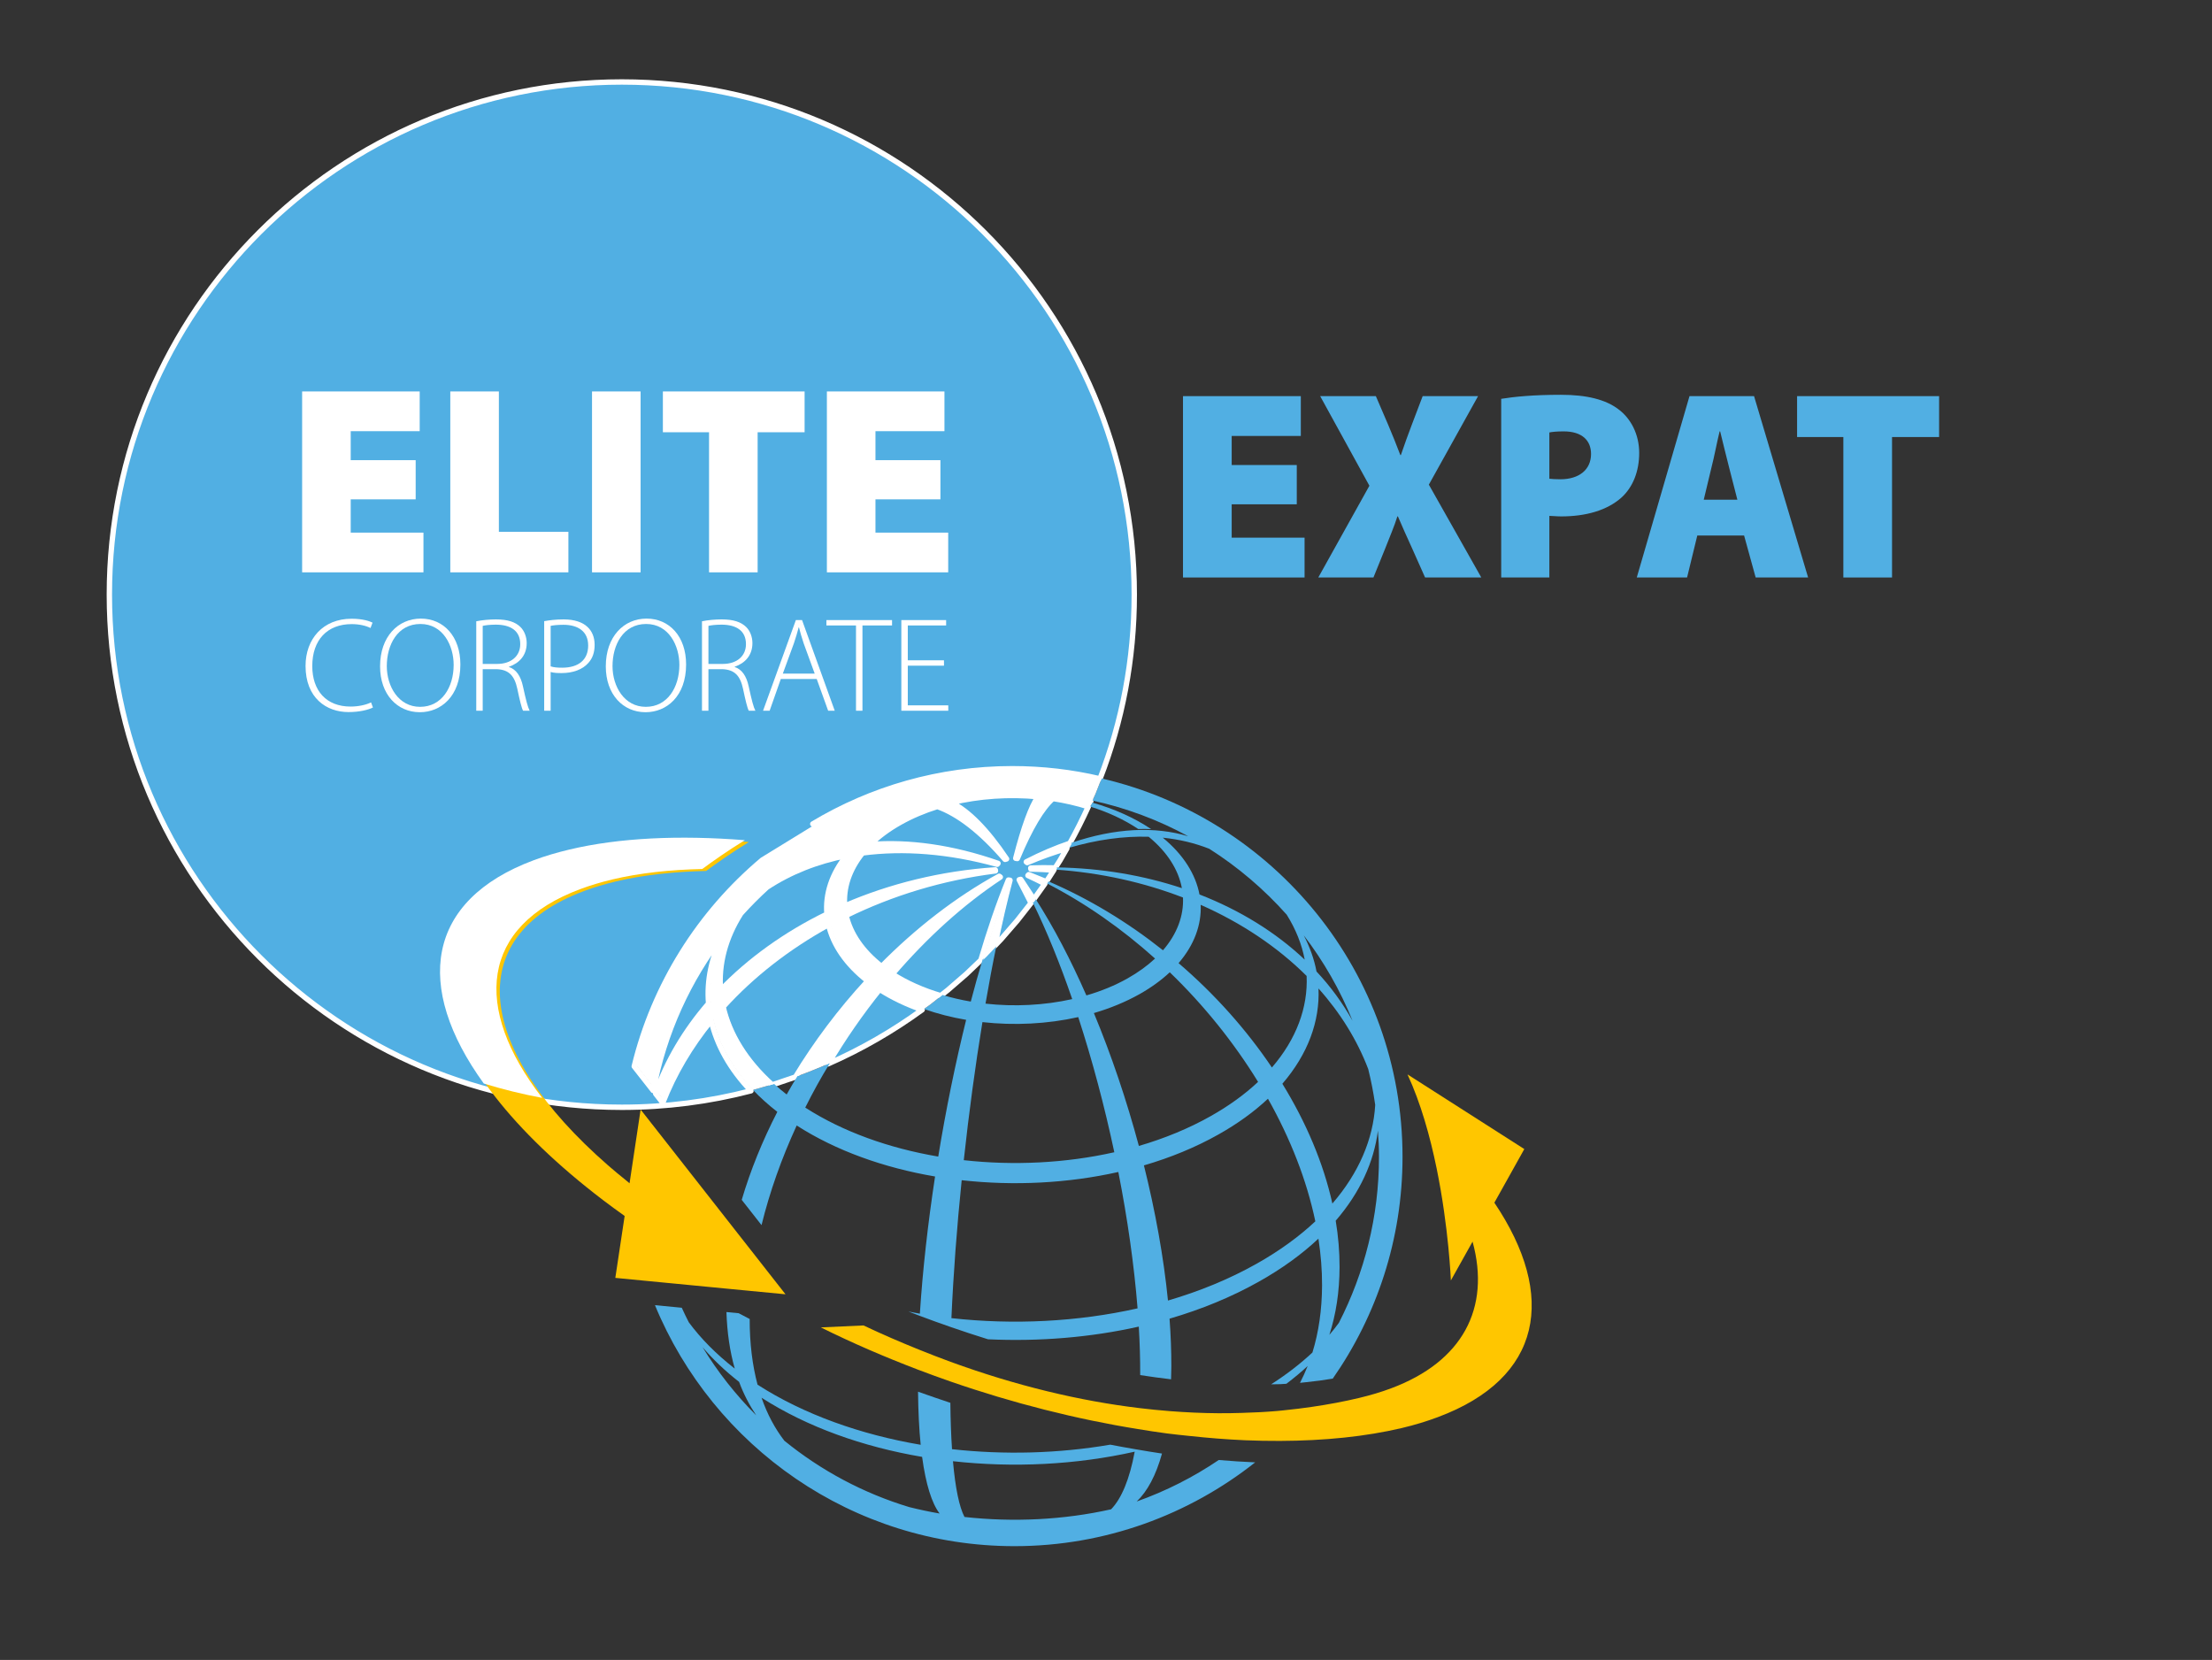 <?xml version="1.0" encoding="UTF-8" standalone="no"?>
<!DOCTYPE svg PUBLIC "-//W3C//DTD SVG 1.1//EN" "http://www.w3.org/Graphics/SVG/1.1/DTD/svg11.dtd">
<svg width="685px" height="514px" version="1.1" xmlns="http://www.w3.org/2000/svg" xmlns:xlink="http://www.w3.org/1999/xlink" xml:space="preserve" xmlns:serif="http://www.serif.com/" style="fill-rule:evenodd;clip-rule:evenodd;stroke-linecap:round;stroke-linejoin:round;stroke-miterlimit:1.5;">
    <rect width="100%" height="100%" fill="#333333" stroke="none"/>
    <g id="Plan-de-travail1" serif:id="Plan de travail1" transform="matrix(0.195,0,0,0.207,0,0)">
        <rect x="0" y="0" width="3507.87" height="2480.32" style="fill:none;"/>
        <g transform="matrix(1.699,0,0,1.601,-1661.26,-3010.53)">
            <path d="M1679.75,2899.6C1641.14,2909.66 1600.69,2915 1559,2915C1294.63,2915 1080,2700.37 1080,2436C1080,2171.63 1294.63,1957 1559,1957C1823.37,1957 2038,2171.63 2038,2436C2038,2496.67 2026.69,2554.72 2005.96,2608.11C1979.63,2601.9 1952.17,2598.68 1923.96,2598.68C1855.83,2598.68 1792.05,2617.55 1737.49,2650.28L1744.35,2650.84L1690.33,2683.97C1631.91,2733.11 1589.14,2800.25 1570.61,2876.78L1584.74,2894.77L1586.29,2896.77L1588.32,2899.35C1598.43,2845.26 1621.31,2795.64 1653.74,2753.72C1642.95,2774.52 1638.28,2796.32 1640.11,2818.05C1618.04,2843.61 1601.13,2872.03 1590.65,2902.31L1597.28,2910.79C1607.78,2883.67 1623.13,2857.75 1642.58,2833.94C1647.82,2856.74 1660.16,2879.1 1679.75,2899.6Z" style="fill:rgb(81,175,227);stroke:white;stroke-width:5.03px;"/>
        </g>
        <g transform="matrix(1.699,0,0,1.601,-1661.26,-3010.53)">
            <path d="M1699.5,2893.98C1674.75,2871.69 1659.54,2846.68 1653.69,2821.09C1680.64,2791.33 1714.15,2765.21 1752.24,2744.28C1756.55,2763.05 1768.75,2781.3 1788.94,2797C1763.47,2824.59 1740.65,2854.92 1721.36,2886.68L1701.37,2893.45L1699.5,2893.98Z" style="fill:rgb(81,175,227);stroke:white;stroke-width:5.03px;"/>
        </g>
        <g transform="matrix(1.699,0,0,1.601,-1661.26,-3010.53)">
            <path d="M1751.78,2874.44C1766.12,2850.09 1782.37,2826.72 1800,2804.82C1812,2812.52 1825.42,2818.89 1839.78,2823.87C1812.49,2843.71 1783.03,2860.74 1751.78,2874.44Z" style="fill:rgb(81,175,227);stroke:white;stroke-width:5.03px;"/>
        </g>
        <g transform="matrix(1.699,0,0,1.601,-1661.26,-3010.53)">
            <path d="M1857.05,2810.73C1840.59,2805.87 1825.25,2799.11 1811.85,2790.52C1842.46,2754.88 1876.63,2723.74 1912.79,2699.89L1911.76,2699.14C1872.36,2720.73 1835.14,2749.71 1801.84,2783.45C1783.57,2769.26 1772.57,2752.73 1768.67,2735.75C1810.93,2714.94 1858.24,2700.4 1908.26,2694.1L1908.1,2693.18C1857.62,2696.63 1809.9,2708.53 1767.3,2726.94C1765.87,2709.93 1771.51,2692.79 1784.03,2677.36C1822.14,2672.35 1864.77,2675.5 1909.89,2687.95L1910.63,2687.11C1867.78,2672.15 1827.27,2666.64 1791.11,2669.53C1798.66,2662.04 1807.89,2655.1 1818.94,2648.9C1829.73,2642.81 1841.47,2637.85 1853.92,2633.95C1873.08,2640.7 1894.53,2656.97 1917.24,2683.36C1917.68,2683.22 1918.16,2683.09 1918.64,2682.96C1900.17,2655.42 1882.66,2638.03 1867.04,2630.33C1893,2624.03 1920.98,2622.21 1948.05,2624.78C1941.76,2634 1934.71,2653.07 1927.21,2682.37C1927.69,2682.43 1928.19,2682.49 1928.68,2682.57C1940.61,2653.81 1951.91,2635.27 1961.94,2626.51C1973.31,2628.25 1984.41,2630.79 1995.01,2634.14C1989.71,2645.79 1983.97,2657.18 1977.8,2668.32C1964.57,2672.79 1950.96,2678.58 1937.06,2685.71L1937.96,2686.39C1950.55,2681.03 1962.91,2676.59 1975.02,2673.16L1968.61,2684.3L1964.09,2691.35C1956.55,2691.14 1948.93,2691.2 1941.24,2691.47L1941.36,2692.39C1948.56,2692.55 1955.7,2692.87 1962.77,2693.41L1956.15,2703.74L1955.79,2704.24L1939.39,2697.62L1938.61,2698.42C1943.93,2700.87 1949.21,2703.44 1954.44,2706.13L1944.09,2720.68L1931.83,2702.06L1930.43,2702.43L1941.52,2724.13L1928.56,2740.62C1923.54,2746.41 1918.52,2752.2 1913.5,2758L1907.66,2764.12C1912.16,2741.95 1916.93,2721.35 1921.86,2702.89C1921.37,2702.82 1920.9,2702.77 1920.37,2702.68C1911.37,2724.77 1902.69,2750.05 1894.62,2777.51L1881,2790.5C1875.2,2795.52 1869.41,2800.54 1863.62,2805.56L1857.05,2810.73Z" style="fill:rgb(81,175,227);stroke:white;stroke-width:5.03px;"/>
        </g>
        <g transform="matrix(1.699,0,0,1.601,-1661.26,-3010.53)">
            <path d="M1670.22,2733.92C1677.96,2725.34 1686.07,2717.15 1694.63,2709.39C1716.14,2695.24 1741.25,2685.16 1769.19,2679.75C1755.37,2696.8 1749.15,2715.76 1750.76,2734.55C1712.28,2753.32 1678.52,2777.59 1651.28,2805.8C1649.23,2781.36 1655.69,2756.84 1670.22,2733.92Z" style="fill:rgb(81,175,227);stroke:white;stroke-width:5.03px;"/>
        </g>
        <g transform="matrix(1.699,0,0,1.601,-1661.26,-3010.53)">
            <path d="M1841.11,2630.93C1842.88,2631.16 1844.63,2631.4 1846.42,2631.81C1832.71,2636.1 1819.71,2641.58 1807.81,2648.29C1795.61,2655.18 1785.33,2662.86 1777.03,2671.12C1755.85,2674.19 1736.36,2680.36 1718.94,2689.3C1754.82,2662.26 1796.22,2642.14 1841.11,2630.93Z" style="fill:rgb(81,175,227);stroke:white;stroke-width:5.03px;"/>
        </g>
        <g transform="matrix(1.699,0,0,1.601,-1661.26,-3010.53)">
            <path d="M1996.73,2630.35C1986.75,2627.43 1976.39,2625.19 1965.84,2623.58L1966.19,2623.43C1976.76,2624.74 1987.18,2626.52 1997.43,2628.79L1996.73,2630.35Z" style="fill:rgb(81,175,227);stroke:white;stroke-width:5.03px;"/>
        </g>
        <g transform="matrix(1.699,0,0,1.601,-1661.26,-3010.53)">
            <path d="M1899.16,2621.73C1886.2,2622.88 1873.35,2624.78 1860.97,2627.8C1860.12,2627.5 1859.28,2627.31 1858.41,2627.08C1871.73,2624.5 1885.33,2622.72 1899.16,2621.73Z" style="fill:rgb(81,175,227);stroke:white;stroke-width:5.03px;"/>
        </g>
        <g transform="matrix(3.506,0,0,1.405,-1324.75,68.707)">
            <path d="M545.928,698.939C543.552,701.66 540.139,703.379 536.666,703.379C525.638,703.379 519.301,686.481 519.301,660.274C519.301,632.493 526.064,615.595 537.154,615.595C540.627,615.595 543.613,617.313 545.684,619.748L546.598,614.019C545.38,612.587 542.333,609.867 537.093,609.867C524.115,609.867 516.254,631.49 516.254,660.131C516.254,694.357 525.76,709.25 535.691,709.25C540.749,709.25 544.709,706.816 546.781,704.381L545.928,698.939Z" style="fill:white;fill-rule:nonzero;"/>
            <path d="M568.046,709.393C577.49,709.393 586.386,692.638 586.386,658.556C586.386,628.769 578.831,609.723 568.472,609.723C558.175,609.723 550.01,628.913 550.01,660.561C550.01,690.634 557.87,709.393 567.985,709.393L568.046,709.393ZM568.107,703.665C558.419,703.665 553.057,682.041 553.057,660.274C553.057,637.791 557.87,615.451 568.29,615.451C578.587,615.451 583.34,638.65 583.34,658.985C583.34,682.9 577.917,703.665 568.168,703.665L568.107,703.665Z" style="fill:white;fill-rule:nonzero;"/>
            <path d="M593.576,707.818L596.501,707.818L596.501,663.568L602.899,663.568C608.321,664.141 610.881,670.442 612.16,684.333C613.257,696.505 614.11,704.954 614.78,707.818L617.766,707.818C616.913,703.951 616.121,696.791 614.719,681.755C613.744,671.015 611.673,663.711 608.382,661.277L608.382,660.99C613.135,657.124 616.425,648.818 616.425,635.786C616.425,629.056 615.328,622.612 613.561,618.602C611.246,613.303 607.834,610.583 602.472,610.583C599.608,610.583 596.135,611.299 593.576,612.587L593.576,707.818ZM596.501,617.456C597.537,616.883 599.608,616.167 602.411,616.167C608.87,616.167 613.501,622.182 613.501,636.932C613.501,649.677 609.357,657.983 603.02,657.983L596.501,657.983L596.501,617.456Z" style="fill:white;fill-rule:nonzero;"/>
            <path d="M624.346,707.818L627.271,707.818L627.271,666.575C628.733,667.578 630.378,667.721 632.267,667.721C637.325,667.721 641.712,663.998 644.332,656.981C646.221,652.112 647.195,645.954 647.195,637.648C647.195,629.629 646.038,623.184 644.027,618.745C641.773,613.59 638.056,610.583 633.181,610.583C629.708,610.583 626.723,611.442 624.346,612.444L624.346,707.818ZM627.271,617.456C628.368,616.883 630.378,616.311 633.059,616.311C639.579,616.311 644.271,623.184 644.271,638.364C644.271,653.687 639.884,661.993 632.511,661.993C630.5,661.993 628.672,661.706 627.271,660.561L627.271,617.456Z" style="fill:white;fill-rule:nonzero;"/>
            <path d="M670.288,709.393C679.733,709.393 688.629,692.638 688.629,658.556C688.629,628.769 681.073,609.723 670.715,609.723C660.418,609.723 652.253,628.913 652.253,660.561C652.253,690.634 660.113,709.393 670.227,709.393L670.288,709.393ZM670.349,703.665C660.661,703.665 655.299,682.041 655.299,660.274C655.299,637.791 660.113,615.451 670.532,615.451C680.829,615.451 685.582,638.65 685.582,658.985C685.582,682.9 680.159,703.665 670.41,703.665L670.349,703.665Z" style="fill:white;fill-rule:nonzero;"/>
            <path d="M695.819,707.818L698.743,707.818L698.743,663.568L705.141,663.568C710.564,664.141 713.123,670.442 714.403,684.333C715.499,696.505 716.352,704.954 717.023,707.818L720.008,707.818C719.155,703.951 718.363,696.791 716.962,681.755C715.987,671.015 713.915,663.711 710.625,661.277L710.625,660.99C715.377,657.124 718.668,648.818 718.668,635.786C718.668,629.056 717.571,622.612 715.804,618.602C713.489,613.303 710.076,610.583 704.714,610.583C701.851,610.583 698.378,611.299 695.819,612.587L695.819,707.818ZM698.743,617.456C699.779,616.883 701.851,616.167 704.654,616.167C711.112,616.167 715.743,622.182 715.743,636.932C715.743,649.677 711.6,657.983 705.263,657.983L698.743,657.983L698.743,617.456Z" style="fill:white;fill-rule:nonzero;"/>
            <path d="M747.793,674.022L752.972,707.818L755.958,707.818L741.151,611.299L738.348,611.299L723.481,707.818L726.467,707.818L731.524,674.022L747.793,674.022ZM732.438,668.294L737.495,635.786C738.348,629.629 739.019,624.617 739.628,619.032L739.75,619.032C740.359,624.473 740.908,629.342 741.882,636.073L746.879,668.294L732.438,668.294Z" style="fill:white;fill-rule:nonzero;"/>
            <path d="M765.585,707.818L768.509,707.818L768.509,617.027L781.914,617.027L781.914,611.299L752.18,611.299L752.18,617.027L765.585,617.027L765.585,707.818Z" style="fill:white;fill-rule:nonzero;"/>
            <path d="M805.434,654.117L789.043,654.117L789.043,617.027L806.409,617.027L806.409,611.299L786.118,611.299L786.118,707.818L807.383,707.818L807.383,702.09L789.043,702.09L789.043,659.845L805.434,659.845L805.434,654.117Z" style="fill:white;fill-rule:nonzero;"/>
        </g>
        <g transform="matrix(4.2,0,0,2.549,-1807.4,-973.967)">
            <path d="M587.504,652.149L562.943,652.149L562.943,635.138L589.026,635.138L589.026,611.828L544.573,611.828L544.573,717.986L590.447,717.986L590.447,694.675L562.943,694.675L562.943,675.145L587.504,675.145L587.504,652.149Z" style="fill:white;fill-rule:nonzero;"/>
            <path d="M600.596,717.986L645.252,717.986L645.252,694.203L618.966,694.203L618.966,611.828L600.596,611.828L600.596,717.986Z" style="fill:white;fill-rule:nonzero;"/>
            <rect x="654.184" y="611.828" width="18.37" height="106.158" style="fill:white;fill-rule:nonzero;"/>
            <path d="M698.434,717.986L716.804,717.986L716.804,635.768L734.565,635.768L734.565,611.828L680.977,611.828L680.977,635.768L698.434,635.768L698.434,717.986Z" style="fill:white;fill-rule:nonzero;"/>
            <path d="M785.92,652.149L761.359,652.149L761.359,635.138L787.442,635.138L787.442,611.828L742.989,611.828L742.989,717.986L788.863,717.986L788.863,694.675L761.359,694.675L761.359,675.145L785.92,675.145L785.92,652.149Z" style="fill:white;fill-rule:nonzero;"/>
        </g>
        <g transform="matrix(21.361,0,0,20.12,9208.53,-4645.37)">
            <g transform="matrix(0.414,0,0,0.414,-153.243,379.721)">
                <g transform="matrix(0.579,0,0,0.579,-670.648,-359.257)">
                    <path d="M340.827,241.011C394.239,253.339 434.161,301.289 434.161,358.387C434.161,383.942 426.139,407.642 412.524,427.164C409.898,427.618 407.153,427.976 404.326,428.264C403.701,428.324 403.095,428.412 402.453,428.464L402.361,428.476C403.226,426.8 404.022,425.063 404.743,423.249C402.713,425.146 400.485,426.978 398.142,428.765C397.502,428.797 396.901,428.858 396.264,428.884C395.34,428.927 394.362,428.906 393.417,428.932C398.228,425.847 402.497,422.545 406.216,419.065C408.151,412.802 409.171,405.829 409.202,398.243C409.221,393.483 408.828,388.639 408.075,383.751C402.977,388.555 396.822,393.033 389.656,397.058C381.147,401.854 371.777,405.693 361.901,408.572C362.281,413.656 362.466,418.605 362.457,423.363C362.452,424.741 362.409,426.058 362.372,427.38C359.208,427.005 356.027,426.577 352.795,426.07L352.797,425.851C352.812,421.093 352.671,416.139 352.362,411.034C337.288,414.421 321.331,415.7 305.594,414.965C301.777,413.781 297.957,412.517 294.146,411.202C290.898,410.078 287.651,408.909 284.423,407.692C283.249,407.243 282.069,406.796 280.902,406.34C282.084,406.568 283.265,406.824 284.463,407.024C285.333,393.461 286.963,378.993 289.177,364.47C273.339,361.775 258.443,356.484 246.263,348.651C241.555,358.874 237.876,369.292 235.356,379.554L229.214,371.715C231.917,362.571 235.639,353.381 240.255,344.421C237.45,342.242 234.932,339.972 232.703,337.623L239.25,335.762C240.475,336.877 241.778,337.968 243.152,339.035C244.224,337.122 245.336,335.22 246.495,333.342C249.915,332.109 253.281,330.762 256.578,329.283C253.795,333.784 251.254,338.413 248.914,343.099C260.627,350.629 274.944,355.709 290.163,358.294C292.531,343.81 295.473,329.377 298.815,315.883C294.295,315.112 289.901,313.996 285.747,312.523L287.649,311.17L291.469,308.166C294.309,309.028 297.251,309.708 300.255,310.219C301.428,305.731 302.644,301.363 303.924,297.158L304.924,296.205L308.246,292.72C307.044,298.476 305.905,304.554 304.821,310.859C313.764,311.857 323.053,311.391 331.716,309.451C327.956,298.536 323.84,288.372 319.469,279.463L319.889,278.929L320.322,278.321C325.972,287.119 331.279,297.302 336.111,308.308C340.668,306.984 344.991,305.227 348.911,303.012C352.217,301.144 355.036,299.083 357.408,296.872C347.131,287.641 335.769,279.66 323.752,273.499L324.198,272.871C336.94,278.321 348.99,285.653 359.868,294.305C364.247,289.248 366.329,283.578 366.07,277.943C353.976,273.27 340.628,270.257 326.511,269.284L326.95,268.599C340.785,268.827 353.869,271.088 365.728,275.031C364.675,269.393 361.254,263.874 355.431,259.096C347.714,258.859 339.361,259.974 330.573,262.57L331.495,260.967C345.032,256.35 357.376,255.825 367.689,258.939C358.49,253.919 348.516,250.16 338.001,247.862L338.962,245.737L340.827,241.011ZM414.436,409.838C413.501,411.101 412.541,412.362 411.469,413.596C413.52,407.226 414.611,400.202 414.631,392.596C414.645,387.835 414.238,383.017 413.437,378.182C420.972,369.466 425.308,359.927 426.529,350.237C426.727,352.932 426.858,355.644 426.858,358.387C426.858,376.91 422.348,394.388 414.436,409.838ZM294.249,408.403C294.846,394.795 295.939,380.255 297.434,365.625C313.59,367.425 330.373,366.593 346.016,363.074C348.852,377.471 350.908,391.861 351.984,405.375C333.389,409.556 313.445,410.54 294.249,408.403ZM388.879,391.546C380.455,396.294 371.185,400.083 361.413,402.948C360.078,389.501 357.494,375.249 353.952,361.028C362.186,358.632 369.985,355.43 377.077,351.437C383.053,348.078 388.168,344.347 392.425,340.351C399.394,352.735 404.457,365.642 407.115,378.382C402.047,383.126 395.972,387.561 388.879,391.546ZM396.891,335.707C404.786,326.56 408.553,316.339 408.096,306.15C414.837,313.678 420.064,322.096 423.515,331.129C424.428,334.785 425.151,338.499 425.686,342.274C425.072,352.871 420.62,363.362 412.403,372.867C409.61,360.287 404.26,347.679 396.891,335.707ZM303.866,316.591C313.742,317.687 324.018,317.183 333.584,315.032C337.922,328.336 341.716,342.593 344.771,356.952C329.732,360.336 313.607,361.133 298.083,359.41C299.668,344.805 301.634,330.25 303.866,316.591ZM338.436,313.782C343.47,312.306 348.24,310.352 352.584,307.916C356.237,305.858 359.372,303.569 361.97,301.132C372.583,311.369 381.872,322.942 389.357,335.125C385.269,338.97 380.348,342.55 374.61,345.776C367.801,349.614 360.301,352.683 352.388,354.995C348.59,340.822 343.855,326.815 338.436,313.782ZM404.415,302.266C404.856,312.059 401.237,321.873 393.647,330.665C385.744,318.921 375.917,307.904 364.701,298.294C369.528,292.696 371.834,286.447 371.556,280.211C384.28,285.827 395.439,293.336 404.415,302.266ZM418.659,316.175C415.624,310.708 411.876,305.586 407.483,300.887C406.772,297.105 405.427,293.348 403.53,289.673C409.699,297.731 414.804,306.63 418.659,316.175ZM398.239,283.269C401.066,287.79 402.932,292.471 403.82,297.212C394.909,288.784 383.818,281.907 371.185,276.994C370.002,270.767 366.229,264.668 359.802,259.382C364.946,259.9 369.778,261.069 374.221,262.826C383.144,268.499 391.228,275.388 398.239,283.269Z" style="fill:rgb(81,175,227);"/>
                </g>
                <g transform="matrix(1,0,0,1,-718.801,-362.455)">
                    <path d="M243.817,147.081C247.704,148.178 251.308,149.772 254.395,151.841C253.637,151.803 252.861,151.8 252.073,151.826C249.544,150.13 246.629,148.788 243.487,147.81L243.817,147.081Z" style="fill:rgb(81,175,227);"/>
                </g>
                <g transform="matrix(0.579,0,0,0.579,-670.648,-359.257)">
                    <path d="M232.703,337.623C226.211,330.828 222.122,323.417 220.386,315.86C213.938,323.751 208.849,332.343 205.371,341.333L203.172,338.521C206.648,328.485 212.25,319.066 219.566,310.594C218.96,303.39 220.509,296.166 224.084,289.273C213.336,303.167 205.753,319.612 202.4,337.539L201.729,336.684L201.214,336.021L196.531,330.061C202.673,304.695 216.849,282.44 236.211,266.155L254.117,255.17L251.842,254.987C269.926,244.14 291.068,237.882 313.649,237.882C322.998,237.882 332.102,238.952 340.827,241.011L338.962,245.737L338.001,247.862C334.604,247.113 331.149,246.52 327.645,246.087L327.528,246.135C331.028,246.67 334.459,247.412 337.767,248.38L337.197,249.638C333.684,248.525 330.004,247.684 326.237,247.107C322.914,250.012 319.168,256.156 315.213,265.69C315.052,265.664 314.885,265.644 314.724,265.621C317.212,255.911 319.547,249.589 321.633,246.536C312.66,245.683 303.386,246.285 294.783,248.374C299.961,250.927 305.765,256.691 311.885,265.818C311.727,265.861 311.569,265.904 311.422,265.949C303.894,257.206 296.783,251.813 290.434,249.576C286.308,250.865 282.417,252.512 278.841,254.53C275.176,256.584 272.117,258.885 269.615,261.366C281.599,260.408 295.028,262.234 309.231,267.192L308.986,267.472C294.028,263.346 279.9,262.3 267.269,263.96C263.118,269.075 261.248,274.757 261.725,280.394C275.844,274.294 291.66,270.349 308.391,269.207L308.444,269.51C291.867,271.599 276.186,276.419 262.177,283.315C263.472,288.945 267.116,294.422 273.171,299.126C284.209,287.942 296.547,278.337 309.606,271.181L309.946,271.43C297.961,279.335 286.636,289.656 276.491,301.469C280.931,304.314 286.015,306.555 291.469,308.166L287.649,311.17L285.747,312.523C280.987,310.873 276.54,308.761 272.562,306.207C266.719,313.469 261.334,321.214 256.578,329.283C253.275,330.746 249.913,332.099 246.495,333.342C252.89,322.816 260.455,312.76 268.897,303.618C262.203,298.411 258.16,292.364 256.731,286.141C244.108,293.079 233.002,301.738 224.068,311.6C226.007,320.084 231.046,328.374 239.25,335.762L232.703,337.623ZM229.547,282.709C232.111,279.866 234.799,277.151 237.638,274.577C244.766,269.89 253.09,266.546 262.35,264.755C257.768,270.405 255.707,276.688 256.242,282.918C243.487,289.14 232.297,297.182 223.269,306.533C222.589,298.434 224.729,290.305 229.547,282.709Z" style="fill:white;"/>
                </g>
                <g transform="matrix(1,0,0,1,-718.801,-362.455)">
                    <path d="M224.213,175.338C225.763,170.064 227.428,165.21 229.156,160.97C229.258,160.987 229.348,160.997 229.443,161.01C228.497,164.554 227.58,168.509 226.716,172.767L224.792,174.786L224.213,175.338Z" style="fill:white;"/>
                </g>
                <g transform="matrix(1,0,0,1,-718.801,-362.455)">
                    <path d="M233.712,164.426L233.461,164.778L233.218,165.088L231.089,160.921L231.356,160.851L233.712,164.426Z" style="fill:white;"/>
                </g>
                <g transform="matrix(1,0,0,1,-718.801,-362.455)">
                    <path d="M235.957,161.269L235.699,161.632C234.693,161.116 233.679,160.622 232.658,160.151L232.809,159.997L235.957,161.269Z" style="fill:white;"/>
                </g>
                <g transform="matrix(1,0,0,1,-718.801,-362.455)">
                    <path d="M237.551,158.794L237.297,159.191C235.939,159.086 234.568,159.023 233.186,158.994L233.164,158.817C234.64,158.766 236.103,158.754 237.551,158.794Z" style="fill:white;"/>
                </g>
                <g transform="matrix(1,0,0,1,-718.801,-362.455)">
                    <path d="M213.938,147.194C214.279,147.238 214.615,147.284 214.958,147.363C212.326,148.186 209.829,149.237 207.545,150.527C205.201,151.849 203.229,153.324 201.634,154.91C197.568,155.499 193.825,156.683 190.481,158.4C197.371,153.208 205.319,149.345 213.938,147.194Z" style="fill:white;"/>
                </g>
                <g transform="matrix(1,0,0,1,-718.801,-362.455)">
                    <path d="M240.184,154.373L239.65,155.302C237.324,155.961 234.951,156.812 232.534,157.842L232.361,157.711C235.03,156.342 237.642,155.231 240.184,154.373Z" style="fill:white;"/>
                </g>
                <g transform="matrix(1,0,0,1,-718.801,-362.455)">
                    <path d="M225.085,145.426C222.595,145.647 220.128,146.012 217.752,146.592C217.589,146.534 217.426,146.499 217.26,146.453C219.817,145.958 222.429,145.617 225.085,145.426Z" style="fill:white;"/>
                </g>
                <g transform="matrix(1,0,0,1,-718.801,-362.455)">
                    <path d="M173.833,244.876C175.68,247.039 177.852,249.135 180.396,251.111C181.211,253.324 182.264,255.308 183.467,257.12C179.792,253.445 176.556,249.336 173.833,244.876ZM213.26,264.581C213.924,269.494 214.996,272.905 216.401,274.75C214.558,274.437 212.736,274.041 210.944,273.598C202.667,271.098 195.069,267.007 188.521,261.679C186.838,259.492 185.452,256.925 184.426,253.957C192.616,259.22 202.623,262.775 213.26,264.581ZM251.437,263.647C250.521,268.601 249.067,272.074 247.198,273.994C238.717,275.9 229.621,276.346 220.872,275.371C219.944,273.6 219.231,270.241 218.801,265.36C229.646,266.563 240.929,266.008 251.437,263.647ZM251.793,272.595C253.711,270.776 255.258,267.9 256.338,263.984C254.745,263.755 253.125,263.473 251.51,263.198C250.031,262.946 248.547,262.676 247.05,262.388C237.769,263.976 228.044,264.243 218.63,263.198C218.466,260.744 218.366,257.968 218.333,254.872C216.396,254.233 214.461,253.557 212.528,252.873C212.565,256.44 212.723,259.636 213.004,262.41C202.198,260.573 192.028,256.962 183.709,251.617C182.783,248.129 182.287,244.192 182.297,239.818C181.636,239.483 180.979,239.129 180.322,238.781L178.122,238.572C178.243,242.255 178.74,245.663 179.618,248.729C176.269,246.123 173.523,243.332 171.365,240.416C170.923,239.557 170.503,238.685 170.102,237.8L169.586,237.75L169.102,237.702L165.286,237.336C175.752,262.709 200.743,280.615 229.846,280.615C246.159,280.615 261.17,274.976 273.073,265.565C270.921,265.474 268.743,265.333 266.529,265.143C261.989,268.216 257.047,270.725 251.793,272.595Z" style="fill:rgb(81,175,227);fill-rule:nonzero;"/>
                </g>
                <g transform="matrix(1,0,0,1,-718.801,-362.455)">
                    <path d="M316.024,218.93L318.328,214.808L321.401,209.301L300.425,195.894L300.427,195.898C302.814,201.055 304.482,207.051 305.639,212.693L305.641,212.729L305.651,212.742C307.845,223.461 308.213,232.895 308.213,232.895L312.109,225.924C315.383,237.861 310.313,247.487 297.47,252.271C295.69,252.943 293.739,253.519 291.693,254.006C288.995,254.649 286.204,255.166 283.348,255.585C281.7,255.83 280.03,256.034 278.328,256.206L278.067,256.235C277.704,256.272 277.342,256.309 276.974,256.343C274.909,256.52 272.797,256.623 270.664,256.684C269.259,256.727 267.842,256.755 266.409,256.742C263.566,256.725 260.657,256.589 257.704,256.36C255.938,256.224 254.149,256.041 252.343,255.827C241.586,254.539 230.2,251.826 218.363,247.508C216.467,246.811 214.554,246.069 212.629,245.292C209.355,243.968 206.066,242.555 202.736,240.976L195.075,241.329C200.751,244.15 206.611,246.666 212.543,248.928C214.466,249.658 216.392,250.361 218.327,251.034C229.57,254.934 240.994,257.813 252.015,259.586C253.735,259.865 255.458,260.141 257.153,260.361C258.525,260.542 259.875,260.675 261.232,260.818C264.646,261.186 268.003,261.455 271.282,261.597C273.404,261.68 275.49,261.725 277.539,261.714C285.521,261.685 292.932,260.932 299.44,259.392C301.729,258.849 303.878,258.192 305.861,257.449C324.635,250.456 327.305,235.686 316.024,218.93Z" style="fill:rgb(255,198,0);fill-rule:nonzero;"/>
                </g>
                <g transform="matrix(1,0,0,1,-718.801,-362.455)">
                    <path d="M167.365,233.325L168.286,233.411L171.226,233.696L178.17,234.368L181.588,234.695L181.593,234.695L182.533,234.787L188.728,235.38L187.657,234.014L185.867,231.733L183.34,228.506L179.589,223.727L179.016,222.994L165.752,206.078L165.538,205.803L164.57,204.578L164.436,204.401L164.313,204.242L162.712,202.207L161.454,210.579L160.724,215.445L160.724,215.447C160.531,215.295 160.363,215.142 160.175,214.987C159.034,214.067 157.909,213.143 156.856,212.222C133.262,191.621 130.354,171.229 152.538,162.965C154.32,162.296 156.268,161.717 158.317,161.227C163.164,160.083 168.617,159.481 174.478,159.355C176.374,157.954 179.054,156.064 182.146,154.167C170.365,153.235 159.566,153.715 150.578,155.847C148.284,156.392 146.117,157.034 144.131,157.776C117.342,167.774 123.356,193.594 155.925,218.438C157.185,219.398 158.501,220.359 159.842,221.317L159.842,221.322L159.14,225.982L158.168,232.436L163.664,232.967L167.351,233.322L167.365,233.325Z" style="fill:rgb(255,198,0);fill-rule:nonzero;"/>
                </g>
            </g>
            <g transform="matrix(0.413,0,0,0.413,-450.941,229.68)">
                <path d="M135.151,197.974C122.537,180.534 124.744,165.012 144.131,157.776C146.117,157.034 148.284,156.392 150.578,155.847C159.566,153.715 170.365,153.235 182.146,154.167C179.054,156.064 176.374,157.954 174.478,159.355C168.617,159.481 163.164,160.083 158.317,161.227C156.268,161.717 154.32,162.296 152.538,162.965C134.578,169.656 133.064,184.295 145.66,200.555C142.081,199.891 138.574,199.02 135.151,197.974Z" style="fill:white;"/>
            </g>
        </g>
        <g transform="matrix(0.651,0,0,0.794,961.634,-1014.51)">
            <path d="M1686.24,2153.82L1527.45,2153.82L1527.45,2099.07L1696.09,2099.07L1696.09,2024.05L1408.68,2024.05L1408.68,2365.71L1705.27,2365.71L1705.27,2290.68L1527.45,2290.68L1527.45,2227.83L1686.24,2227.83L1686.24,2153.82Z" style="fill:rgb(81,175,227);fill-rule:nonzero;"/>
            <path d="M2136.37,2365.71L2008.42,2190.82L2128.5,2024.05L1993.33,2024.05L1966.43,2078.79C1957.24,2097.55 1950.02,2112.76 1940.18,2135.06L1938.87,2135.06C1929.03,2115.29 1920.5,2098.56 1909.34,2078.29L1879.16,2024.05L1743.33,2024.05L1863.41,2192.85L1738.74,2365.71L1873.25,2365.71L1902.78,2309.44C1913.28,2288.15 1923.78,2270.41 1931.65,2250.64L1932.96,2250.64C1944.12,2270.41 1953.96,2288.15 1967.08,2309.95L1999.24,2365.71L2136.37,2365.71Z" style="fill:rgb(81,175,227);fill-rule:nonzero;"/>
            <path d="M2184.93,2365.71L2302.39,2365.71L2302.39,2249.62C2309.6,2249.62 2319.45,2250.64 2331.26,2250.64C2390.97,2250.64 2442.8,2239.49 2478.24,2215.16C2506.45,2195.39 2521.55,2165.48 2521.55,2131.01C2521.55,2096.03 2501.2,2066.12 2471.02,2048.89C2440.18,2030.64 2394.25,2021.51 2330.6,2021.51C2263.67,2021.51 2217.08,2025.06 2184.93,2029.12L2184.93,2365.71ZM2302.39,2092.48C2308.29,2091.47 2320.1,2090.45 2337.16,2090.45C2382.44,2090.45 2404.09,2107.69 2404.09,2133.03C2404.09,2162.43 2375.22,2180.68 2329.29,2180.68C2316.82,2180.68 2308.95,2180.18 2302.39,2179.67L2302.39,2092.48Z" style="fill:rgb(81,175,227);fill-rule:nonzero;"/>
            <path d="M2777.45,2286.63L2805.67,2365.71L2933.62,2365.71L2801.73,2024.05L2644.25,2024.05L2515.64,2365.71L2638.34,2365.71L2663.28,2286.63L2777.45,2286.63ZM2679.03,2219.21L2698.05,2157.87C2704.62,2138.61 2711.18,2110.73 2717.74,2090.45L2719.05,2090.45C2725.61,2110.73 2734.14,2138.61 2740.71,2157.87L2761.05,2219.21L2679.03,2219.21Z" style="fill:rgb(81,175,227);fill-rule:nonzero;"/>
            <path d="M3019.58,2365.71L3138.35,2365.71L3138.35,2101.1L3253.17,2101.1L3253.17,2024.05L2906.72,2024.05L2906.72,2101.1L3019.58,2101.1L3019.58,2365.71Z" style="fill:rgb(81,175,227);fill-rule:nonzero;"/>
        </g>
    </g>
</svg>

